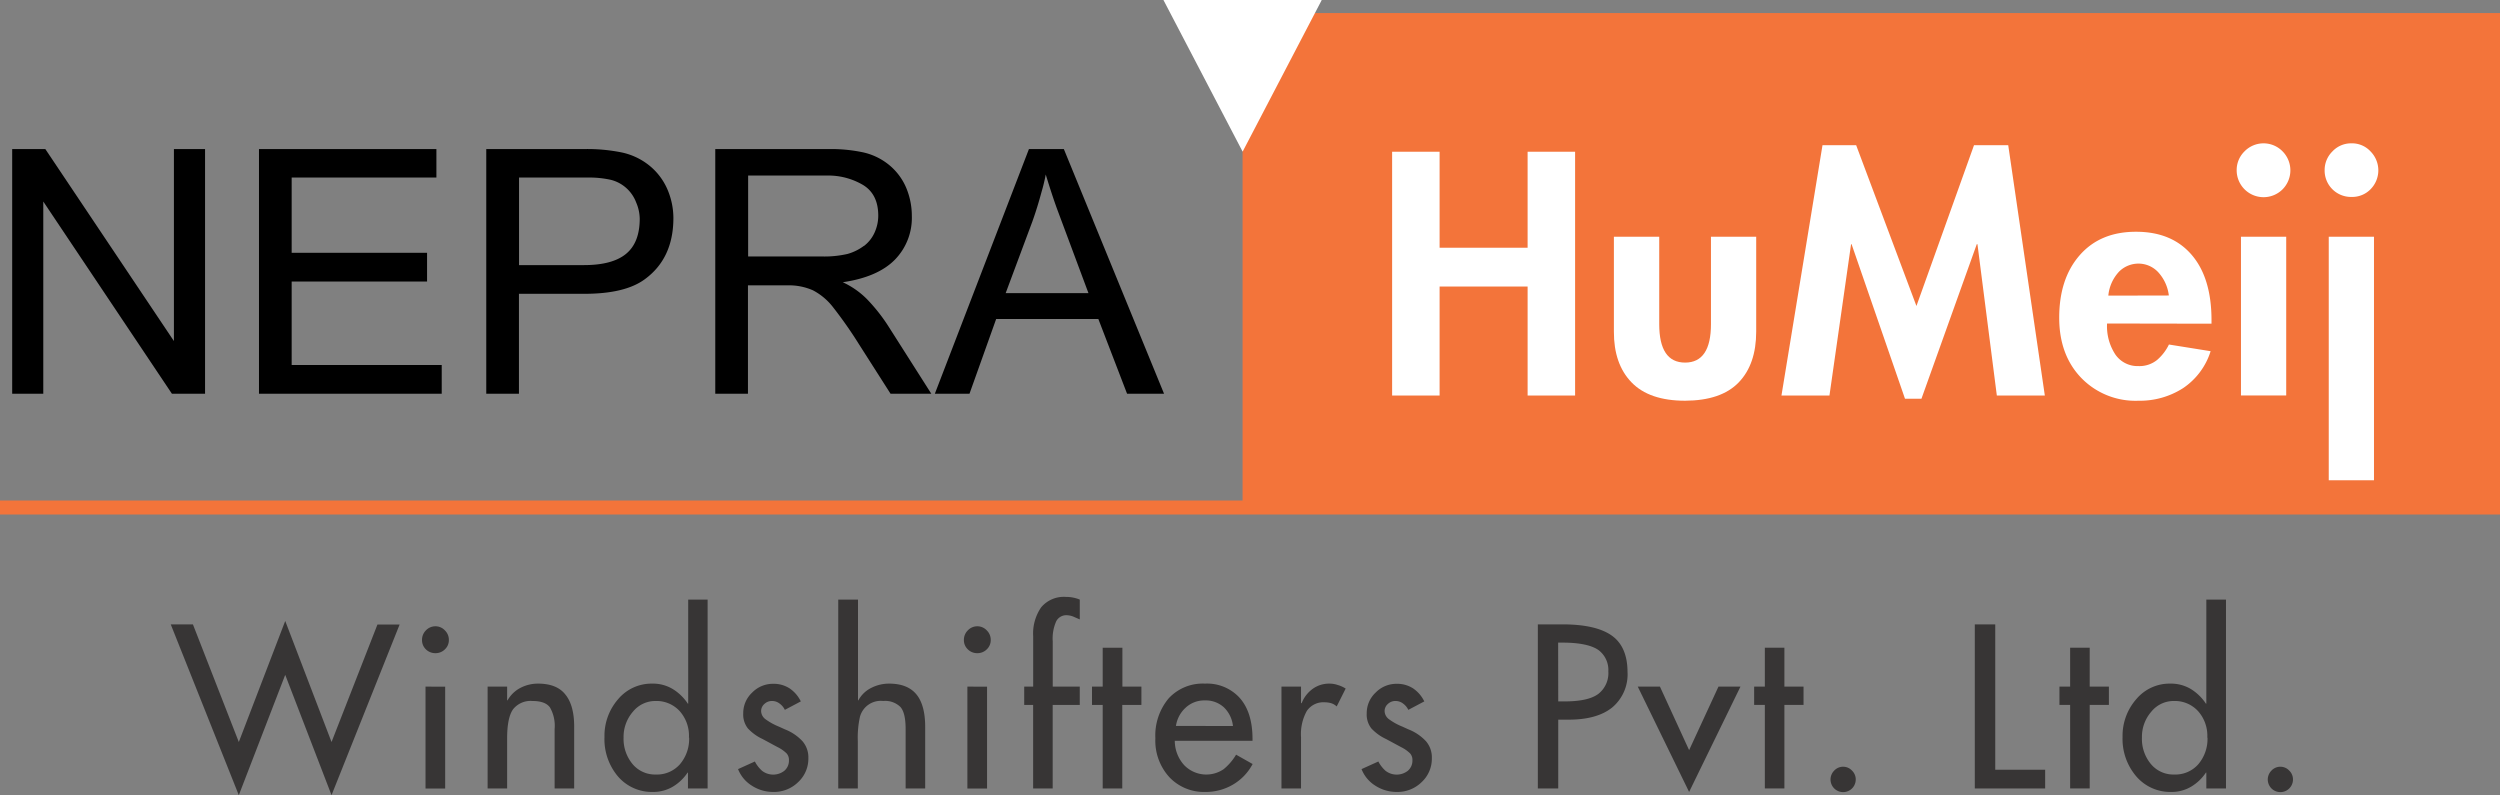 <svg id="Layer_1" data-name="Layer 1" xmlns="http://www.w3.org/2000/svg" xmlns:xlink="http://www.w3.org/1999/xlink" viewBox="0 0 535.46 170.27"><rect x="0" y="0" width="535.46" height="170.27" fill="#808080" stroke="none"/><defs><style>.cls-1,.cls-5{fill:none;}.cls-2{clip-path:url(#clip-path);}.cls-3{fill:#f3743a;}.cls-4{fill:#fff;}.cls-5{stroke:#f3743a;stroke-miterlimit:4;stroke-width:3px;}.cls-6{clip-path:url(#clip-path-2);}.cls-7{clip-path:url(#clip-path-3);}.cls-8{fill:#373535;}</style><clipPath id="clip-path" transform="translate(-66.53 -241.07)"><rect class="cls-1" x="332.67" y="243.87" width="269.32" height="105.9"/></clipPath><clipPath id="clip-path-2" transform="translate(-66.53 -241.07)"><rect class="cls-1" x="315.72" y="241.07" width="33.99" height="32.47"/></clipPath><clipPath id="clip-path-3" transform="translate(-66.53 -241.07)"><polygon class="cls-1" points="332.68 273.55 349.63 241.07 315.72 241.07 332.68 273.55"/></clipPath></defs><g id="e0343d3d9b"><g class="cls-2"><path class="cls-3" d="M332.67,243.87H602v105.9H332.67Z" transform="translate(-66.53 -241.07)"/></g><path class="cls-4" d="M374.87,273.57v20.56h18.85V273.57h10.17v52.22H393.72V302.44H374.87v23.35H364.7V273.57Z" transform="translate(-66.53 -241.07)"/><path class="cls-4" d="M421.91,291.77v18.71q0,8.25,5.54,8.25t5.54-8.25V291.77h9.69v20.32q0,7-3.75,10.89t-11.48,3.92q-7.68,0-11.48-3.94t-3.77-10.87V291.77Z" transform="translate(-66.53 -241.07)"/><path class="cls-4" d="M464.09,272.17,477,306.61l12.33-34.44h7.33l7.84,53.62H494.22l-4.15-32.41h-.15l-11.85,33.1h-3.52l-11.44-33.1H463l-4.63,32.41H448.09l8.79-53.62Z" transform="translate(-66.53 -241.07)"/><path class="cls-4" d="M517.83,310.36a11,11,0,0,0,1.79,6.66,5.78,5.78,0,0,0,4.92,2.46,6,6,0,0,0,4-1.31,10.19,10.19,0,0,0,2.54-3.31l8.93,1.43a14.84,14.84,0,0,1-5.91,7.92,17.1,17.1,0,0,1-9.54,2.69A16.16,16.16,0,0,1,512.29,322c-3.14-3.27-4.71-7.57-4.71-12.87q0-8.4,4.41-13.42t12.07-5q7.62,0,11.87,4.92t4.27,13.93v.84Zm13.23-6a8.93,8.93,0,0,0-2.29-5,5.78,5.78,0,0,0-4.23-1.83,5.89,5.89,0,0,0-4.09,1.67,8.69,8.69,0,0,0-2.35,5.19Z" transform="translate(-66.53 -241.07)"/><path class="cls-4" d="M545.59,277.5a5.58,5.58,0,0,1,1.67-4,5.69,5.69,0,0,1,8.17,0,5.78,5.78,0,0,1,0,8.11,5.76,5.76,0,0,1-9.84-4.11Zm10.61,14.27v34h-9.69v-34Z" transform="translate(-66.53 -241.07)"/><path class="cls-4" d="M564.43,277.5a5.58,5.58,0,0,1,1.67-4,5.46,5.46,0,0,1,4.08-1.73,5.39,5.39,0,0,1,4.08,1.73,5.76,5.76,0,0,1,0,8.11,5.5,5.5,0,0,1-4.08,1.64,5.65,5.65,0,0,1-5.75-5.75ZM575,291.77v52.17h-9.69V291.77Z" transform="translate(-66.53 -241.07)"/><path class="cls-5" d="M66.53,349.77H602" transform="translate(-66.53 -241.07)"/><g class="cls-6"><g class="cls-7"><path class="cls-4" d="M315.72,241.07h33.87v32.48H315.72Z" transform="translate(-66.53 -241.07)"/></g></g><path class="cls-8" d="M127.62,374.07,137.54,400l9.83-25.16h4.75l-14.58,36.54-9.92-25.77-9.94,25.77L103.1,374.8h4.75L117.68,400Z" transform="translate(-66.53 -241.07)"/><path class="cls-8" d="M162.67,378.15a2.67,2.67,0,0,1-.85,2,2.8,2.8,0,0,1-2,.82,2.87,2.87,0,0,1-2.07-.82,2.73,2.73,0,0,1-.83-2,2.87,2.87,0,0,1,.83-2.06,2.8,2.8,0,0,1,2.07-.88,2.74,2.74,0,0,1,2,.88A2.81,2.81,0,0,1,162.67,378.15Zm-.79,10v21.81h-4.21V388.13Z" transform="translate(-66.53 -241.07)"/><path class="cls-8" d="M189.51,396.71v13.23h-4.19V397.21a7.87,7.87,0,0,0-1-4.62q-1-1.38-3.75-1.38a4.79,4.79,0,0,0-4.15,1.78c-.84,1.18-1.27,3.26-1.27,6.22v10.73h-4.18V388.13h4.18v2.94h.09A6.75,6.75,0,0,1,178,388.4a8.1,8.1,0,0,1,3.77-.91q4,0,5.83,2.31C188.87,391.33,189.51,393.63,189.51,396.71Z" transform="translate(-66.53 -241.07)"/><path class="cls-8" d="M218.09,369.49v40.45h-4.21v-3.39h-.08a9.88,9.88,0,0,1-3.14,3,8.16,8.16,0,0,1-4.28,1.14,9.56,9.56,0,0,1-7.5-3.33A12.35,12.35,0,0,1,196,398.9a11.9,11.9,0,0,1,2.91-8.06,9.34,9.34,0,0,1,7.34-3.35,8.22,8.22,0,0,1,4.37,1.16,10.36,10.36,0,0,1,3.23,3.13h.08V369.49Zm-4,29.56a7.92,7.92,0,0,0-2-5.69,6.72,6.72,0,0,0-5.1-2.15,6.18,6.18,0,0,0-4.9,2.3,8.21,8.21,0,0,0-2,5.54,8.43,8.43,0,0,0,1.94,5.69,6.27,6.27,0,0,0,5,2.22,6.54,6.54,0,0,0,5.13-2.2A8.36,8.36,0,0,0,214.13,399.05Z" transform="translate(-66.53 -241.07)"/><path class="cls-8" d="M238.05,391.3l-3.42,1.81a3.53,3.53,0,0,0-1.1-1.33,2.64,2.64,0,0,0-1.69-.57,2.3,2.3,0,0,0-1.58.63,2,2,0,0,0-.71,1.52,2.23,2.23,0,0,0,.93,1.75,13,13,0,0,0,2.9,1.6l1.25.57a10.15,10.15,0,0,1,3.79,2.56,5.3,5.3,0,0,1,1.25,3.62,6.84,6.84,0,0,1-2.19,5.13,7.36,7.36,0,0,1-5.31,2.1,8.37,8.37,0,0,1-4.62-1.35,7.32,7.32,0,0,1-2.94-3.54l3.6-1.63a6.89,6.89,0,0,0,1.55,2,3.89,3.89,0,0,0,4.75,0,2.84,2.84,0,0,0,1-2.25,2.09,2.09,0,0,0-.5-1.48,7.4,7.4,0,0,0-1.93-1.35l-3.21-1.73a10.12,10.12,0,0,1-3.15-2.27,4.8,4.8,0,0,1-1-3.23,6,6,0,0,1,1.9-4.44,6.21,6.21,0,0,1,4.52-1.89,6.28,6.28,0,0,1,3.54,1A7.13,7.13,0,0,1,238.05,391.3Z" transform="translate(-66.53 -241.07)"/><path class="cls-8" d="M250.3,369.49v21.58h.08a6.32,6.32,0,0,1,2.77-2.67,8.35,8.35,0,0,1,3.81-.91q3.92,0,5.82,2.27t1.91,6.95v13.23H260.5V397.21c0-2.31-.37-3.89-1.12-4.72a4.64,4.64,0,0,0-3.67-1.28,4.61,4.61,0,0,0-5,3.42,20.42,20.42,0,0,0-.45,5.15v10.16h-4.19V369.49Z" transform="translate(-66.53 -241.07)"/><path class="cls-8" d="M278.73,378.15a2.67,2.67,0,0,1-.85,2,2.8,2.8,0,0,1-2,.82,2.83,2.83,0,0,1-2.06-.82,2.7,2.7,0,0,1-.84-2,2.84,2.84,0,0,1,.84-2.06,2.77,2.77,0,0,1,2.06-.88,2.74,2.74,0,0,1,2,.88A2.81,2.81,0,0,1,278.73,378.15Zm-.79,10v21.81h-4.21V388.13Z" transform="translate(-66.53 -241.07)"/><path class="cls-8" d="M297.8,369.49v4.25l-1.4-.61a4,4,0,0,0-1.41-.29,2.42,2.42,0,0,0-2.23,1.29,9,9,0,0,0-.75,4.31v9.69h5.79v3.92H292v17.89h-4.19V392.05H285.9v-3.92h1.92V377.32a9.88,9.88,0,0,1,1.71-6.17,6.34,6.34,0,0,1,5.33-2.23A7.7,7.7,0,0,1,297.8,369.49Z" transform="translate(-66.53 -241.07)"/><path class="cls-8" d="M306.93,379.8v8.33H311v3.92h-4.1v17.89h-4.19V392.05h-2.29v-3.92h2.29V379.8Z" transform="translate(-66.53 -241.07)"/><path class="cls-8" d="M334.8,399.36v.38H318.15a7.78,7.78,0,0,0,2,5.2,6.59,6.59,0,0,0,8.46.88,11.73,11.73,0,0,0,2.67-3.11l3.54,2a11.06,11.06,0,0,1-4.23,4.42,11.44,11.44,0,0,1-5.88,1.56,10.18,10.18,0,0,1-7.72-3.16,11.59,11.59,0,0,1-3-8.32,12.4,12.4,0,0,1,2.83-8.54,9.94,9.94,0,0,1,7.79-3.18,9.44,9.44,0,0,1,7.48,3.1Q334.8,393.68,334.8,399.36Zm-4.19-2.79a6.52,6.52,0,0,0-1.94-4,5.76,5.76,0,0,0-4.12-1.48,5.83,5.83,0,0,0-4.08,1.56,6.58,6.58,0,0,0-2.07,3.9Z" transform="translate(-66.53 -241.07)"/><path class="cls-8" d="M354.75,388.55l-1.92,3.83a3.07,3.07,0,0,0-1.23-.71,5.07,5.07,0,0,0-1.33-.18,4.29,4.29,0,0,0-3.85,1.87,10.25,10.25,0,0,0-1.23,5.63v10.95H341V388.13h4.19v3.54h.14a6.81,6.81,0,0,1,2.36-3.06,6,6,0,0,1,3.6-1.12,5.48,5.48,0,0,1,1.75.29A6.59,6.59,0,0,1,354.75,388.55Z" transform="translate(-66.53 -241.07)"/><path class="cls-8" d="M371.59,391.3l-3.42,1.81a3.53,3.53,0,0,0-1.1-1.33,2.64,2.64,0,0,0-1.69-.57,2.3,2.3,0,0,0-1.58.63,2,2,0,0,0-.71,1.52,2.23,2.23,0,0,0,.93,1.75,13,13,0,0,0,2.9,1.6l1.25.57a10.15,10.15,0,0,1,3.79,2.56,5.3,5.3,0,0,1,1.25,3.62,6.84,6.84,0,0,1-2.19,5.13,7.36,7.36,0,0,1-5.31,2.1,8.37,8.37,0,0,1-4.62-1.35,7.32,7.32,0,0,1-2.94-3.54l3.6-1.63a6.89,6.89,0,0,0,1.55,2,3.89,3.89,0,0,0,4.75,0,2.84,2.84,0,0,0,1-2.25,2.09,2.09,0,0,0-.5-1.48,7.4,7.4,0,0,0-1.93-1.35l-3.21-1.73a10.12,10.12,0,0,1-3.15-2.27,4.8,4.8,0,0,1-1-3.23,6,6,0,0,1,1.9-4.44,6.21,6.21,0,0,1,4.52-1.89,6.28,6.28,0,0,1,3.54,1A7.13,7.13,0,0,1,371.59,391.3Z" transform="translate(-66.53 -241.07)"/><path class="cls-8" d="M376.75,409.94" transform="translate(-66.53 -241.07)"/><path class="cls-8" d="M401.18,374.8q7.13,0,10.52,2.37t3.42,7.79a9.26,9.26,0,0,1-3.27,7.63q-3.25,2.63-9.38,2.62h-2.19v14.73h-4.37V374.8Zm-.9,16.5h1.36c3.38,0,5.79-.53,7.23-1.61a5.64,5.64,0,0,0,2.14-4.83,5.33,5.33,0,0,0-2.14-4.58c-1.44-1-4-1.57-7.61-1.57h-1Z" transform="translate(-66.53 -241.07)"/><path class="cls-8" d="M422.06,388.13l6.25,13.61,6.29-13.61h4.71l-11,22.56-11-22.56Z" transform="translate(-66.53 -241.07)"/><path class="cls-8" d="M448.72,379.8v8.33h4.1v3.92h-4.1v17.89h-4.19V392.05h-2.29v-3.92h2.29V379.8Z" transform="translate(-66.53 -241.07)"/><path class="cls-8" d="M464,408a2.7,2.7,0,1,1-4.61-1.88,2.6,2.6,0,0,1,3.81,0A2.61,2.61,0,0,1,464,408Z" transform="translate(-66.53 -241.07)"/><path class="cls-8" d="M470.35,409.94" transform="translate(-66.53 -241.07)"/><path class="cls-8" d="M493.88,374.8v31.14h10.69v4H489.5V374.8Z" transform="translate(-66.53 -241.07)"/><path class="cls-8" d="M514.11,379.8v8.33h4.11v3.92h-4.11v17.89h-4.19V392.05h-2.29v-3.92h2.29V379.8Z" transform="translate(-66.53 -241.07)"/><path class="cls-8" d="M543.3,369.49v40.45h-4.21v-3.39H539a9.88,9.88,0,0,1-3.14,3,8.15,8.15,0,0,1-4.27,1.14,9.56,9.56,0,0,1-7.5-3.33,12.31,12.31,0,0,1-2.94-8.46,11.86,11.86,0,0,1,2.92-8.06,9.3,9.3,0,0,1,7.33-3.35,8.28,8.28,0,0,1,4.38,1.16,10.44,10.44,0,0,1,3.22,3.13h.09V369.49Zm-4,29.56a7.92,7.92,0,0,0-2-5.69,6.74,6.74,0,0,0-5.11-2.15,6.16,6.16,0,0,0-4.89,2.3,8.16,8.16,0,0,0-2,5.54,8.38,8.38,0,0,0,1.94,5.69,6.25,6.25,0,0,0,5,2.22,6.54,6.54,0,0,0,5.13-2.2A8.37,8.37,0,0,0,539.34,399.05Z" transform="translate(-66.53 -241.07)"/><path class="cls-8" d="M557.65,408a2.7,2.7,0,1,1-4.61-1.88,2.6,2.6,0,0,1,3.81,0A2.61,2.61,0,0,1,557.65,408Z" transform="translate(-66.53 -241.07)"/><path d="M103.78,314.12V273h6.67V325.4h-7.1L75.8,284.23V325.4H69.14V273h7.1Z" transform="translate(-66.53 -241.07)"/><path d="M160,279.1H129v16.11h29v6.16H129v17.88h32.14v6.15H122V273H160Z" transform="translate(-66.53 -241.07)"/><path d="M205.45,276.4a13.39,13.39,0,0,1,4,5.16,15.61,15.61,0,0,1,1.31,6.19q0,8.72-6.21,13.19Q200.33,304,191.68,304h-14v21.4h-7V273h20.88a37.06,37.06,0,0,1,8.18.73A14.06,14.06,0,0,1,205.45,276.4Zm-1.9,11.5a9.16,9.16,0,0,0-.77-3.48,7.83,7.83,0,0,0-5.45-4.84,21.51,21.51,0,0,0-5.07-.48H177.7v18.75h13.92q6.07,0,9-2.41C202.58,293.83,203.55,291.31,203.55,287.9Z" transform="translate(-66.53 -241.07)"/><path d="M256.58,276.1a12.77,12.77,0,0,1,4,5.09,15.62,15.62,0,0,1,1.25,6.12,12.81,12.81,0,0,1-3.67,9.42q-3.66,3.69-11.12,4.79a17.85,17.85,0,0,1,5.12,3.56,37.27,37.27,0,0,1,4.84,6.17L266,325.4h-8.73l-6.73-10.55a91.73,91.73,0,0,0-5.6-8,13.11,13.11,0,0,0-4.29-3.6,12.75,12.75,0,0,0-5.57-1.06h-8.35V325.4h-7V273h24.11a33.2,33.2,0,0,1,7.5.69A13.32,13.32,0,0,1,256.58,276.1Zm-5,17.65a7.42,7.42,0,0,0,2.33-3,8.8,8.8,0,0,0,.73-3.48q0-4.62-3.29-6.6a14.65,14.65,0,0,0-7.69-2H226.77V296h15.69a22.11,22.11,0,0,0,5.6-.54A10.71,10.71,0,0,0,251.54,293.75Z" transform="translate(-66.53 -241.07)"/><path d="M315.85,325.4h-7.92l-6.15-16H279.89l-5.71,16h-7.42L286.91,273h7.48Zm-28.19-36.92-5.73,15.37h17.73l-6.44-17.27c-.78-2.05-1.68-4.77-2.71-8.14a35.6,35.6,0,0,1-.89,3.71Q288.73,285.48,287.66,288.48Z" transform="translate(-66.53 -241.07)"/></g></svg>